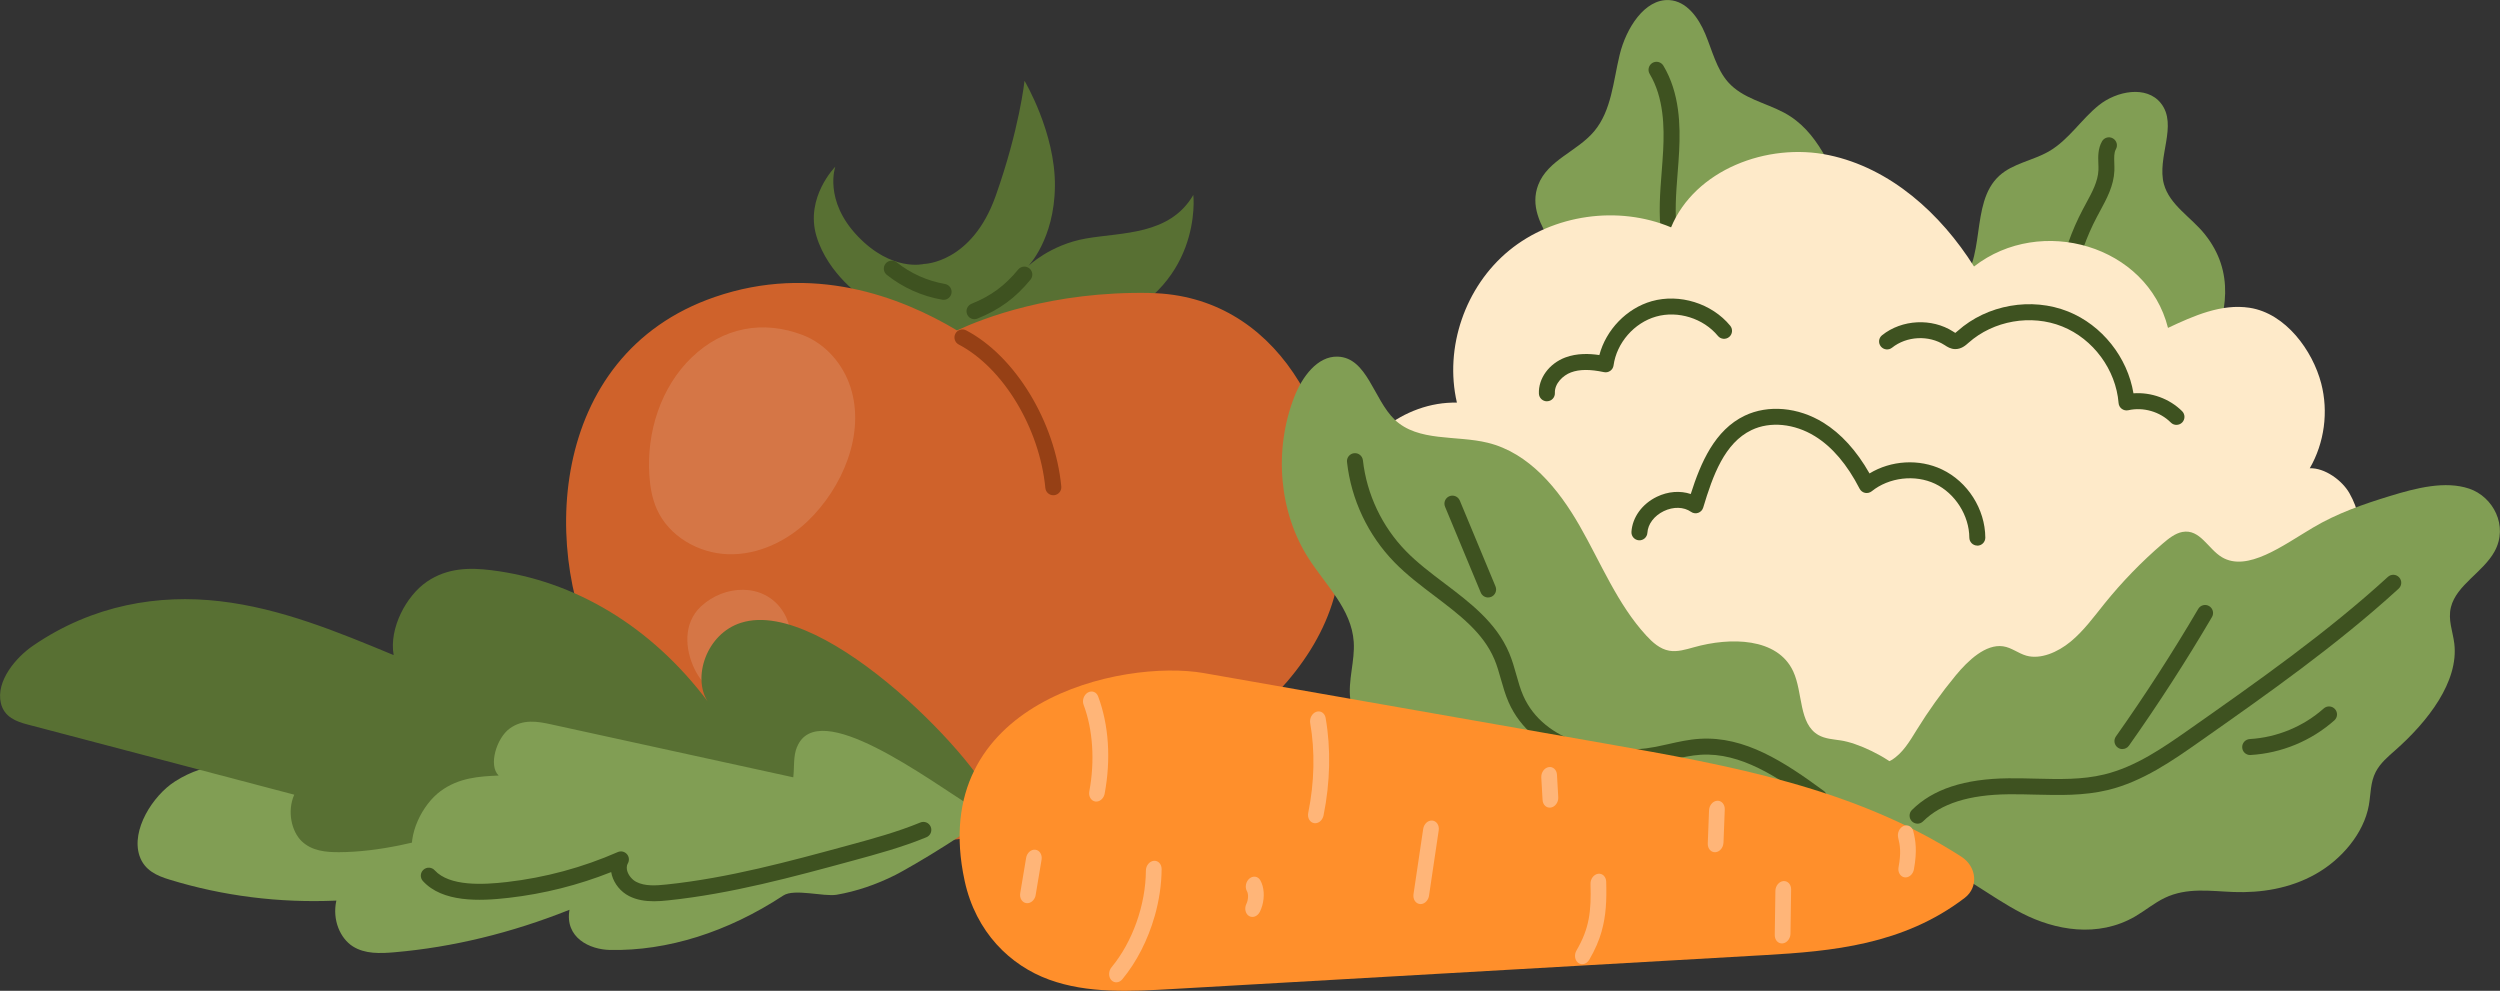 <?xml version="1.0" encoding="UTF-8"?><svg id="_レイヤー_1" xmlns="http://www.w3.org/2000/svg" viewBox="0 0 588.08 233.07"><rect x="0" y="0" width="588.08" height="233.07" fill="#333333" stroke="none"/><defs><style>.cls-1{fill:#cf622b;}.cls-1,.cls-2,.cls-3,.cls-4,.cls-5,.cls-6,.cls-7,.cls-8,.cls-9{stroke-width:0px;}.cls-2{fill:#ffb578;}.cls-3{fill:#819e54;}.cls-4{fill:#ff8f2b;}.cls-5{fill:#964015;}.cls-6{fill:#587033;}.cls-10{opacity:.13;}.cls-7{fill:#feeac9;}.cls-8{fill:#3e5220;}.cls-9{fill:#fff;}</style></defs><path class="cls-6" d="M203.18,70.16s-8.42-5.52-11.13-14.63c-2.71-9.11,4.44-16.32,4.44-16.32,0,0-2.8,7.9,5.28,16.36,8.08,8.46,15.58,6.52,15.58,6.52,0,0,11.25-.15,16.86-15.99,5.62-15.84,6.79-27.09,6.79-27.09,0,0,7.27,12.17,7.15,24.76-.11,12.59-6.33,18.88-6.33,18.88,0,0,5.14-5.07,13.66-6.55,8.52-1.48,19.7-.76,25.23-10.24,0,0,2.53,22.36-22.37,31-17.32,6.01-37.05,6.74-42.31,3.11-5.25-3.63-12.86-9.83-12.86-9.83"/><path class="cls-1" d="M270.72,68.92c-23.23-.5-39.82,6.1-45.6,8.8-13.39-8.01-34.02-15.76-56.97-7.86-39.89,13.72-41.03,61.79-26.34,87.37,15.02,26.15,48.68,50.47,102.66,36.78,30.59-7.75,70.15-31.22,70.87-63.68.72-32.46-15.48-60.77-44.62-61.4"/><path class="cls-5" d="M247.77,116.5c-.96,0-1.77-.73-1.87-1.7-1.35-14.08-9.92-28.28-20.38-33.76-.92-.48-1.27-1.62-.79-2.54.48-.92,1.62-1.27,2.54-.79,11.51,6.03,20.92,21.48,22.38,36.73.1,1.03-.66,1.95-1.69,2.05-.06,0-.12,0-.18,0"/><path class="cls-8" d="M229.23,75.09c-.74,0-1.45-.44-1.74-1.18-.39-.96.08-2.06,1.04-2.45,4.57-1.84,7.85-4.25,10.98-8.06.66-.8,1.84-.92,2.64-.26.8.66.92,1.84.26,2.64-3.56,4.33-7.29,7.06-12.48,9.16-.23.09-.47.14-.7.14"/><path class="cls-8" d="M221.96,70.53c-.11,0-.21,0-.32-.03-4.75-.82-9.26-2.84-13.03-5.84-.81-.64-.95-1.83-.3-2.64.64-.81,1.83-.95,2.64-.3,3.28,2.61,7.2,4.36,11.34,5.08,1.02.18,1.71,1.15,1.53,2.17-.16.91-.95,1.56-1.85,1.56"/><g class="cls-10"><path class="cls-9" d="M162.73,84.06c-7.3,7.03-10.65,17.6-9.98,27.72.18,2.73.64,5.47,1.75,7.97,2.83,6.39,9.81,10.41,16.79,10.62,6.98.21,13.79-3.03,18.82-7.89,7.98-7.72,13.52-20.35,9.95-31.4-1.75-5.43-5.84-10.18-11.17-12.24-9.42-3.63-18.84-1.82-26.15,5.22"/></g><g class="cls-10"><path class="cls-9" d="M165,142.55c-.05.05-.11.1-.16.15-4.13,3.92-3.76,9.98-1.42,14.76,1.03,2.11,2.59,3.93,4.33,5.5,1.66,1.5,3.6,2.84,5.82,3.16,2.32.33,4.7-.51,6.55-1.96,1.84-1.44,3.18-3.44,4.19-5.56,2.21-4.64,2.7-10.7-.34-15.09-4.49-6.49-13.58-5.91-18.96-.96"/></g><path class="cls-3" d="M442.7,76.2c2.02-1.66,4.32-3,6.89-3.94,3.64-1.34,7.72-1.96,10.64-4.47,7.33-6.3,2.92-19.9,10.05-26.43,3.2-2.93,7.9-3.57,11.67-5.74,4.66-2.68,7.59-7.52,11.77-10.87,4.18-3.35,11.19-4.72,14.57-.49,4.12,5.15-1,12.76.74,19.08,1.35,4.9,6.41,7.76,9.61,11.76,14.21,17.77-7.22,39.3-12.34,55.16-1.28,3.96-1.66,8.2-3.33,12.01-3.08,7.05-10.32,11.72-17.96,13.26-7.64,1.53-15.63.3-23.15-1.91-8.45-2.48-16.81-6.37-22.59-12.98-10.9-12.47-8.95-34.28,3.43-44.42"/><path class="cls-3" d="M359.33,95.18c.04-3.33.77-6.66,2.35-9.66,2.54-4.81,7.13-8.68,8.01-14.01,1.7-10.33-11.62-18.18-7.85-28.02,2.25-5.87,9.19-7.85,13.18-12.63,4.07-4.87,4.47-11.79,5.98-17.99,1.51-6.21,5.86-13.17,11.64-12.85,4.06.23,6.87,4.07,8.5,7.97,1.63,3.9,2.66,8.29,5.38,11.35,3.39,3.81,8.69,4.79,13.11,7.14,8.18,4.36,10.93,13.2,15.3,21.16,4.22,7.7,12.11,14.31,14.57,22.96,2.39,8.38-2.44,17.72-7.7,25.15-4.45,6.3-9.35,12.22-14.24,18.13-3.53,4.26-7.29,8.69-12.18,10.64-8.02,3.19-16.16-1.23-24.36-2.13-13.92-1.54-23.11-1.86-29.64-17.02-1.34-3.11-2.09-6.65-2.05-10.19"/><path class="cls-8" d="M402.47,73.04c-.29,0-.59-.07-.86-.21-5.7-2.95-9.75-9.51-10.83-17.54-.67-4.99-.28-10,.1-14.86.13-1.67.26-3.4.35-5.08.28-5.43.17-12.38-3.18-17.97-.53-.89-.24-2.04.65-2.58.89-.53,2.04-.24,2.58.65,3.87,6.47,4.01,14.13,3.71,20.1-.09,1.73-.22,3.49-.36,5.18-.38,4.87-.73,9.47-.12,14.07.92,6.82,4.22,12.31,8.83,14.7.92.48,1.28,1.61.8,2.53-.33.65-.99,1.01-1.67,1.01"/><path class="cls-8" d="M485.23,83.87c-.96,0-1.78-.73-1.87-1.71-1.03-11.23,1.31-22.9,6.57-32.87.25-.47.5-.93.75-1.4,1.45-2.67,2.83-5.2,2.94-7.88.02-.48,0-1-.02-1.54-.06-1.64-.12-3.49.86-5.22.51-.9,1.66-1.22,2.56-.7.9.51,1.22,1.66.7,2.56-.45.79-.41,1.92-.37,3.22.02.59.04,1.21.02,1.83-.15,3.55-1.8,6.58-3.39,9.52-.25.45-.49.9-.73,1.36-4.93,9.33-7.11,20.26-6.15,30.77.1,1.03-.67,1.95-1.7,2.04-.06,0-.12,0-.17,0"/><path class="cls-7" d="M356.65,180.68c-9.64.32-19.98-2.64-25.93-10.11-5.95-7.47-5.56-19.92,2.42-25.23-11.73-4.18-19.38-17.31-17.11-29.35,2.28-12.04,14.21-21.56,26.68-21.28-3-12.94,1.94-27.32,12.3-35.8,10.36-8.48,25.67-10.66,38.08-5.43,5.58-13.49,22.6-20.04,37.11-16.99,14.51,3.04,26.34,13.79,34.15,26.2,15.68-12.21,40.75-5.01,45.63,14.44,6.05-2.84,12.57-5.75,19.2-4.73,8.49,1.31,14.83,10.07,16.84,17.79,1.74,6.67.76,13.98-2.69,19.96,3.53-.13,7.61,2.85,9.32,5.85,2.14,3.75,2.89,7.69,2.32,11.86-.54,3.88-1.48,7.13-4.12,10.01-1.38,1.51-6.29,6.31-8.65,5.85,12.1,2.33,20.21,15.33,19.02,27.38-1.2,12.05-10.12,22.45-21.06,28l-183.51-18.4Z"/><path class="cls-3" d="M433.42,180.86c3.9-.8,7.97.11,11.56-2.09,2.62-1.6,4.28-4.46,5.91-7.1,2.74-4.44,5.8-8.72,9.15-12.78,2.98-3.61,7.09-7.43,11.13-6.86,2.03.29,3.58,1.67,5.51,2.21,3.3.92,7.32-.77,10.4-3.31,3.08-2.54,5.47-5.84,7.98-8.96,4.12-5.1,8.71-9.84,13.68-14.1,1.41-1.21,2.95-2.43,4.64-2.74,4.14-.75,6.02,3.99,9.28,5.94,5.97,3.56,14.35-2.76,21.38-6.93,5.74-3.41,11.94-5.56,18.09-7.44,6.31-1.94,13.05-3.64,18.68-1.76,5.63,1.88,9.31,8.73,5.99,14.78-2.68,4.88-8.95,7.88-10.26,13.09-.75,2.99.44,5.71.79,8.57,1.08,8.98-6.25,18.35-13.84,25.06-1.74,1.53-3.59,3.09-4.64,5.13-1.29,2.49-1.15,5.21-1.62,7.84-1.18,6.63-6.44,12.79-12.54,16.21-6.1,3.43-12.89,4.44-19.24,4.21-5.38-.19-10.96-1.15-16.25,1.39-2.41,1.16-4.56,2.96-6.9,4.33-8.83,5.15-18.92,3.26-26.68-.73-7.77-3.99-14.39-9.86-22.81-12.65-5.01-1.66-10.52-2.18-15.54-3.81-5.32-1.73-19.12-14.34-3.85-17.49"/><path class="cls-3" d="M416.31,199.12c-4.24-1.72-8.34-5.12-12.89-3.96-2.45.62-4.44,2.48-6.54,3.97-7.05,5-15.82,6.13-24.18,7.11-10.01,1.17-21.95,1.52-27.53-6.75-2-2.96-2.82-6.63-4.61-9.73-5.86-10.14-21.34-13.37-22.92-25.23-.59-4.45,1.11-9.05.8-13.56-.52-7.68-6.55-13.28-10.6-19.59-6.98-10.85-8.27-25.5-3.37-38.05,1.81-4.64,5.41-9.59,10.18-9.44,6.97.22,8.44,10.04,13.42,14.82,5.51,5.28,14.47,3.62,21.89,5.44,9.71,2.38,16.63,10.81,21.64,19.57,5.01,8.76,8.88,18.41,15.64,25.77,1.5,1.63,3.24,3.2,5.43,3.58,1.9.33,3.87-.28,5.78-.81,8.58-2.42,19.69-2.31,23.38,5.69,2.31,5,1.24,12.32,5.95,14.97,1.56.88,3.43.98,5.22,1.25,7.78,1.16,26.95,12.2,14.2,19.63-8.31,4.84-22.02,8.92-30.89,5.32"/><path class="cls-8" d="M451.07,193.75c-.48,0-.97-.19-1.33-.55-.73-.74-.73-1.93,0-2.66,4.93-4.91,12.36-7.35,22.68-7.46,2.13-.03,4.3.03,6.39.08,5.64.14,10.98.28,16.16-.98,7.49-1.81,14.01-6.39,20.32-10.82,15.74-11.06,32.02-22.49,46.42-35.66.77-.7,1.95-.65,2.65.12.7.76.65,1.95-.12,2.65-14.58,13.33-30.96,24.84-46.8,35.97-6.29,4.42-13.41,9.42-21.6,11.4-5.67,1.37-11.5,1.22-17.14,1.08-2.06-.05-4.18-.11-6.25-.08-9.3.1-15.87,2.19-20.08,6.37-.37.36-.85.55-1.33.55"/><path class="cls-8" d="M499.26,176.21c-.38,0-.75-.11-1.08-.35-.85-.6-1.05-1.77-.45-2.62,6.84-9.68,13.36-19.78,19.36-30,.53-.9,1.68-1.2,2.57-.67.89.53,1.19,1.68.67,2.57-6.06,10.32-12.63,20.5-19.54,30.27-.37.52-.95.79-1.54.79"/><path class="cls-8" d="M427.88,189.43c-.39,0-.78-.12-1.11-.36-8.72-6.4-17.32-12.09-26.68-11.53-2.26.14-4.48.64-6.83,1.17-.99.22-2.02.45-3.04.65-13.32,2.61-29.74-1.43-35.35-14.18-.78-1.78-1.3-3.63-1.81-5.41-.47-1.65-.9-3.2-1.53-4.68-2.64-6.25-8.17-10.43-14.03-14.87-3.25-2.46-6.61-5-9.49-7.96-6.2-6.36-10.17-14.73-11.15-23.57-.12-1.03.63-1.96,1.66-2.08,1.03-.12,1.96.63,2.08,1.66.9,8.01,4.49,15.59,10.11,21.36,2.68,2.75,5.93,5.21,9.07,7.58,6,4.54,12.2,9.23,15.23,16.41.71,1.69,1.21,3.43,1.68,5.12.49,1.74.95,3.38,1.63,4.92,4.81,10.95,19.33,14.33,31.19,12.01.97-.19,1.97-.42,2.93-.63,2.39-.54,4.87-1.1,7.43-1.25,10.6-.64,19.83,5.43,29.13,12.25.84.61,1.02,1.79.4,2.63-.37.5-.94.77-1.52.77"/><path class="cls-8" d="M350.06,140.55c-.74,0-1.43-.43-1.74-1.16l-8.4-20.2c-.4-.96.06-2.06,1.01-2.46.96-.4,2.06.06,2.46,1.01l8.4,20.2c.4.96-.06,2.06-1.01,2.46-.24.1-.48.14-.72.14"/><path class="cls-6" d="M359.19,184.25c-6.36,0-12.72-2.68-17.04-7.38-.88-.96-.82-2.45.14-3.33.96-.88,2.45-.82,3.33.14,4.24,4.61,10.94,6.77,17.07,5.5,1.28-.26,2.52.56,2.78,1.83.26,1.27-.56,2.52-1.83,2.78-1.46.3-2.96.45-4.45.45"/><path class="cls-8" d="M529.31,177.61c-.99,0-1.82-.77-1.87-1.77-.06-1.04.73-1.92,1.77-1.99,6.42-.38,12.6-2.93,17.41-7.2.78-.69,1.96-.62,2.65.16.69.78.62,1.96-.16,2.65-5.44,4.82-12.43,7.71-19.68,8.14-.04,0-.08,0-.11,0"/><path class="cls-8" d="M465.13,128.34c-1.03,0-1.87-.83-1.88-1.87-.03-5.22-3.34-10.42-8.05-12.67-4.71-2.24-10.84-1.52-14.91,1.76-.44.35-1.02.49-1.57.38-.55-.12-1.02-.48-1.28-.98-2.92-5.69-6.46-9.86-10.53-12.36-4.82-2.97-10.52-3.53-14.88-1.44-6.36,3.04-9.11,10.68-11.38,18.24-.17.58-.61,1.04-1.18,1.24-.57.2-1.2.11-1.69-.24-1.7-1.19-4.15-1.25-6.4-.17-2.25,1.09-3.74,3.04-3.86,5.11-.07,1.04-.96,1.82-1.99,1.76-1.04-.07-1.82-.96-1.76-1.99.22-3.42,2.51-6.58,5.99-8.26,2.63-1.27,5.5-1.47,7.96-.64,2.35-7.39,5.64-15.05,12.7-18.43,5.5-2.63,12.58-2.01,18.47,1.63,4.18,2.58,7.83,6.6,10.88,11.96,5.07-3.08,11.66-3.5,17.04-.94,6.06,2.88,10.16,9.33,10.2,16.04,0,1.04-.83,1.88-1.87,1.89h-.01Z"/><path class="cls-8" d="M511.98,99.95c-.48,0-.96-.18-1.33-.55-2.55-2.56-6.47-3.7-10-2.9-.53.12-1.09,0-1.53-.32-.44-.32-.72-.82-.76-1.36-.63-7.85-5.96-15.1-13.27-18.03-7.31-2.93-16.17-1.38-22.05,3.86-.68.61-1.68,1.49-3.14,1.47-1.04-.02-1.85-.54-2.38-.89l-.11-.07c-3.71-2.38-8.9-2.11-12.34.63-.81.65-1.99.51-2.64-.3-.65-.81-.52-1.99.3-2.64,4.66-3.72,11.69-4.08,16.71-.86l.12.08c.12.08.28.18.39.24.16-.11.41-.33.57-.47,6.93-6.18,17.36-8.01,25.97-4.56,7.98,3.2,13.97,10.78,15.37,19.24,4.17-.3,8.49,1.25,11.45,4.21.73.74.73,1.92,0,2.66-.37.37-.85.55-1.33.55"/><path class="cls-8" d="M363.88,94.4c-1,0-1.83-.79-1.88-1.79-.16-3.59,2.4-7.1,6.23-8.53,2.75-1.02,5.65-.91,7.99-.56,1.57-5.93,6.4-10.99,12.32-12.67,6.55-1.85,14.14.52,18.46,5.77.66.8.55,1.99-.25,2.65-.8.66-1.99.55-2.65-.26-3.41-4.13-9.39-6-14.54-4.54-5.15,1.46-9.27,6.18-10,11.49-.07.52-.35.98-.78,1.28-.43.3-.96.41-1.47.3-3.3-.7-5.77-.68-7.76.06-1.91.71-3.89,2.65-3.79,4.83.05,1.04-.75,1.92-1.79,1.96-.03,0-.06,0-.09,0"/><path class="cls-3" d="M155.48,168.8c-.79,3.55-1.58,7.09-2.36,10.64-17.66,5.19-33.31-9.73-50.96-4.28-4.57,1.41-9.04,4.14-13.61,5.55-16.14,4.98-31.95-6.83-47.44,3.14-5.15,3.32-10.32,11.38-8.3,17.45,1.16,3.49,4.21,4.74,7.06,5.61,12.56,3.86,25.77,5.53,39.25,4.94-1.02,4.62.98,8.93,3.86,10.76,2.87,1.82,6.42,1.69,9.85,1.39,13.64-1.18,27.47-4.54,41.13-9.99-1.13,6.57,4.74,9.36,9.54,9.45,13.47.27,27.63-4.18,40.77-12.81,2.57-1.69,9.51.34,12.56-.18,4.61-.8,9.26-2.37,13.8-4.65,3.18-1.6,21.13-12.01,23.37-15.95,0,0-57.61-15.19-78.5-21.08"/><path class="cls-6" d="M174.33,146.49c-8.25,2.61-11.44,12.95-7.89,18.46-13.17-17.52-31.18-28.41-50.94-30.83-4.92-.6-10.22-.61-15.08,2.71-4.86,3.32-8.94,10.96-7.82,17.27-13.25-5.5-26.61-11.03-40.91-12.68-14.3-1.66-29.78.79-43.88,10.44-4.09,2.79-8.8,8.36-7.61,13.51.77,3.33,3.67,4.37,6.26,5.05,20.92,5.5,41.83,11.01,62.75,16.51-1.74,4-.58,8.74,1.8,10.99,2.38,2.25,5.64,2.56,8.79,2.54,18.75-.11,38.05-9.55,57.11-13.35,14.98-2.98,29.71-2.45,44.36-1.92,16.1.59,36.41,8.27,52.72,4.69-1.54-8.89-39.81-49.68-59.65-43.39"/><path class="cls-3" d="M187.48,175.7c-.92,2.23-.59,4.76-.88,7.15-18.99-4.15-37.99-8.31-56.98-12.46-3.14-.69-6.58-1.3-9.71.97-3.13,2.27-5.07,8.73-2.61,11.07-4.54.2-9.32.48-13.64,3.65-4.32,3.17-7.88,10.26-6.52,15.74,1.23,4.96,5.65,6.42,9.65,6.99,12.56,1.78,25.88-.06,38.89-5.39-1.69,2.36-.91,6.12.93,7.34,1.84,1.21,4.23.66,6.47.08,25.04-4.54,52.09-11.32,77.06-20.07-12.33-7.8-37.77-26.92-42.64-15.07"/><path class="cls-8" d="M153.77,212c-1.96,0-3.97-.28-5.82-1.23-1.91-.98-3.4-2.79-4-4.83-.08-.27-.14-.54-.18-.8-7.73,3.07-15.81,5.11-24.09,6.06-6.98.81-15.59,1.09-20.2-3.95-.7-.77-.65-1.95.12-2.65.77-.7,1.95-.65,2.65.12,3.5,3.82,11.38,3.41,17,2.76,9-1.04,17.77-3.41,26.06-7.04.74-.33,1.61-.14,2.15.47.54.6.63,1.49.23,2.19-.36.63-.27,1.33-.14,1.8.31,1.04,1.14,2.04,2.12,2.55,2.03,1.05,4.65.88,7.15.61,14.51-1.52,28.88-5.44,42.78-9.22,5.63-1.53,11.45-3.12,16.89-5.36.96-.4,2.06.06,2.45,1.02.39.96-.06,2.06-1.02,2.45-5.65,2.33-11.59,3.95-17.33,5.51-14.04,3.82-28.56,7.78-43.37,9.33-1.1.12-2.27.22-3.45.22"/><path class="cls-4" d="M226.91,207.18c2.63,12.15,10.76,19.94,19.87,23.26,9.11,3.32,19.21,2.77,29.15,2.2,46.39-2.66,92.79-5.32,139.18-7.97,15.69-.9,32.58-2.38,47.07-13.47,3.26-2.5,2.86-7.31-.81-9.68-25.11-16.18-54.65-21.5-83.63-26.59-31.52-5.53-63.04-11.07-94.57-16.6-19.08-3.35-65.39,6.63-56.26,48.85"/><path class="cls-2" d="M271.61,215.55c1.04-3.66,1.62-7.44,1.64-11.11,0-1.18-.82-2.05-1.84-1.95-1.02.1-1.86,1.13-1.86,2.31-.05,8.07-3.15,16.78-8.08,22.73-.74.89-.76,2.24-.06,3.02.71.78,1.88.68,2.61-.21,3.38-4.08,6.01-9.29,7.58-14.79"/><path class="cls-2" d="M259.8,186.92c.02-.08.04-.15.05-.23,1.52-8.1.97-16.23-1.54-22.89-.39-1.04-1.48-1.44-2.42-.89-.94.55-1.39,1.85-.99,2.89,2.19,5.81,2.68,13.22,1.34,20.35-.22,1.17.41,2.24,1.41,2.39.93.14,1.85-.57,2.15-1.62"/><path class="cls-2" d="M243.56,210.82c.03-.09.05-.19.06-.28l1.39-8.31c.2-1.17-.46-2.23-1.46-2.35-1-.12-1.98.74-2.17,1.91l-1.39,8.31c-.2,1.18.46,2.23,1.46,2.35.92.11,1.81-.6,2.11-1.62"/><path class="cls-2" d="M311.29,192.02c.02-.06.04-.13.05-.2,1.58-7.8,1.75-15.73.49-22.94-.2-1.13-1.17-1.78-2.17-1.45-1,.33-1.65,1.52-1.46,2.66,1.16,6.62,1,13.93-.46,21.12-.24,1.17.38,2.25,1.37,2.42.94.16,1.88-.55,2.18-1.62"/><path class="cls-2" d="M296.92,213.03c.59-2.08.45-4.36-.45-5.95-.53-.95-1.67-1.14-2.54-.44-.87.71-1.14,2.05-.61,2.99.4.7.33,2.04-.13,2.99-.52,1.06-.24,2.34.63,2.86.88.51,2.01.07,2.54-1,.23-.47.42-.96.56-1.46"/><path class="cls-2" d="M336.08,211.03c.03-.11.05-.22.07-.33l2.28-15.37c.18-1.18-.5-2.21-1.51-2.31-1.01-.09-1.96.78-2.14,1.96l-2.28,15.37c-.17,1.18.5,2.21,1.51,2.31.91.09,1.78-.62,2.07-1.63"/><path class="cls-2" d="M366.46,188.34c.08-.26.11-.55.09-.83l-.3-5.28c-.07-1.17-.95-1.96-1.97-1.78-1.02.19-1.79,1.28-1.72,2.45l.3,5.28c.07,1.17.95,1.96,1.97,1.78.77-.14,1.4-.8,1.63-1.61"/><path class="cls-2" d="M376.76,219.05c1.03-3.61,1.2-7.23,1.07-11.66-.04-1.17-.89-2-1.91-1.85-1.02.15-1.82,1.22-1.78,2.39.19,6.44-.25,10.42-3.3,15.65-.6,1.02-.4,2.33.43,2.93.83.6,1.99.26,2.58-.76,1.37-2.34,2.3-4.52,2.92-6.7"/><path class="cls-2" d="M405.32,198.83c.05-.19.09-.4.1-.6l.3-7.83c.04-1.18-.75-2.09-1.77-2.04-1.02.06-1.88,1.06-1.93,2.24l-.3,7.83c-.04,1.18.75,2.09,1.77,2.04.84-.05,1.57-.74,1.83-1.64"/><path class="cls-2" d="M421.08,220.29c.06-.21.09-.43.1-.66l.15-10.4c.02-1.18-.8-2.06-1.82-1.97-1.02.09-1.86,1.11-1.88,2.29l-.15,10.4c-.02,1.18.8,2.06,1.82,1.97.82-.07,1.53-.75,1.78-1.63"/><path class="cls-2" d="M450.15,204.75c.02-.08.04-.16.06-.24.82-4.43.38-6.86-.14-8.97-.27-1.1-1.29-1.66-2.27-1.25-.99.42-1.56,1.65-1.29,2.76.44,1.8.73,3.46.09,6.94-.22,1.17.42,2.24,1.41,2.39.93.13,1.85-.58,2.14-1.62"/></svg>